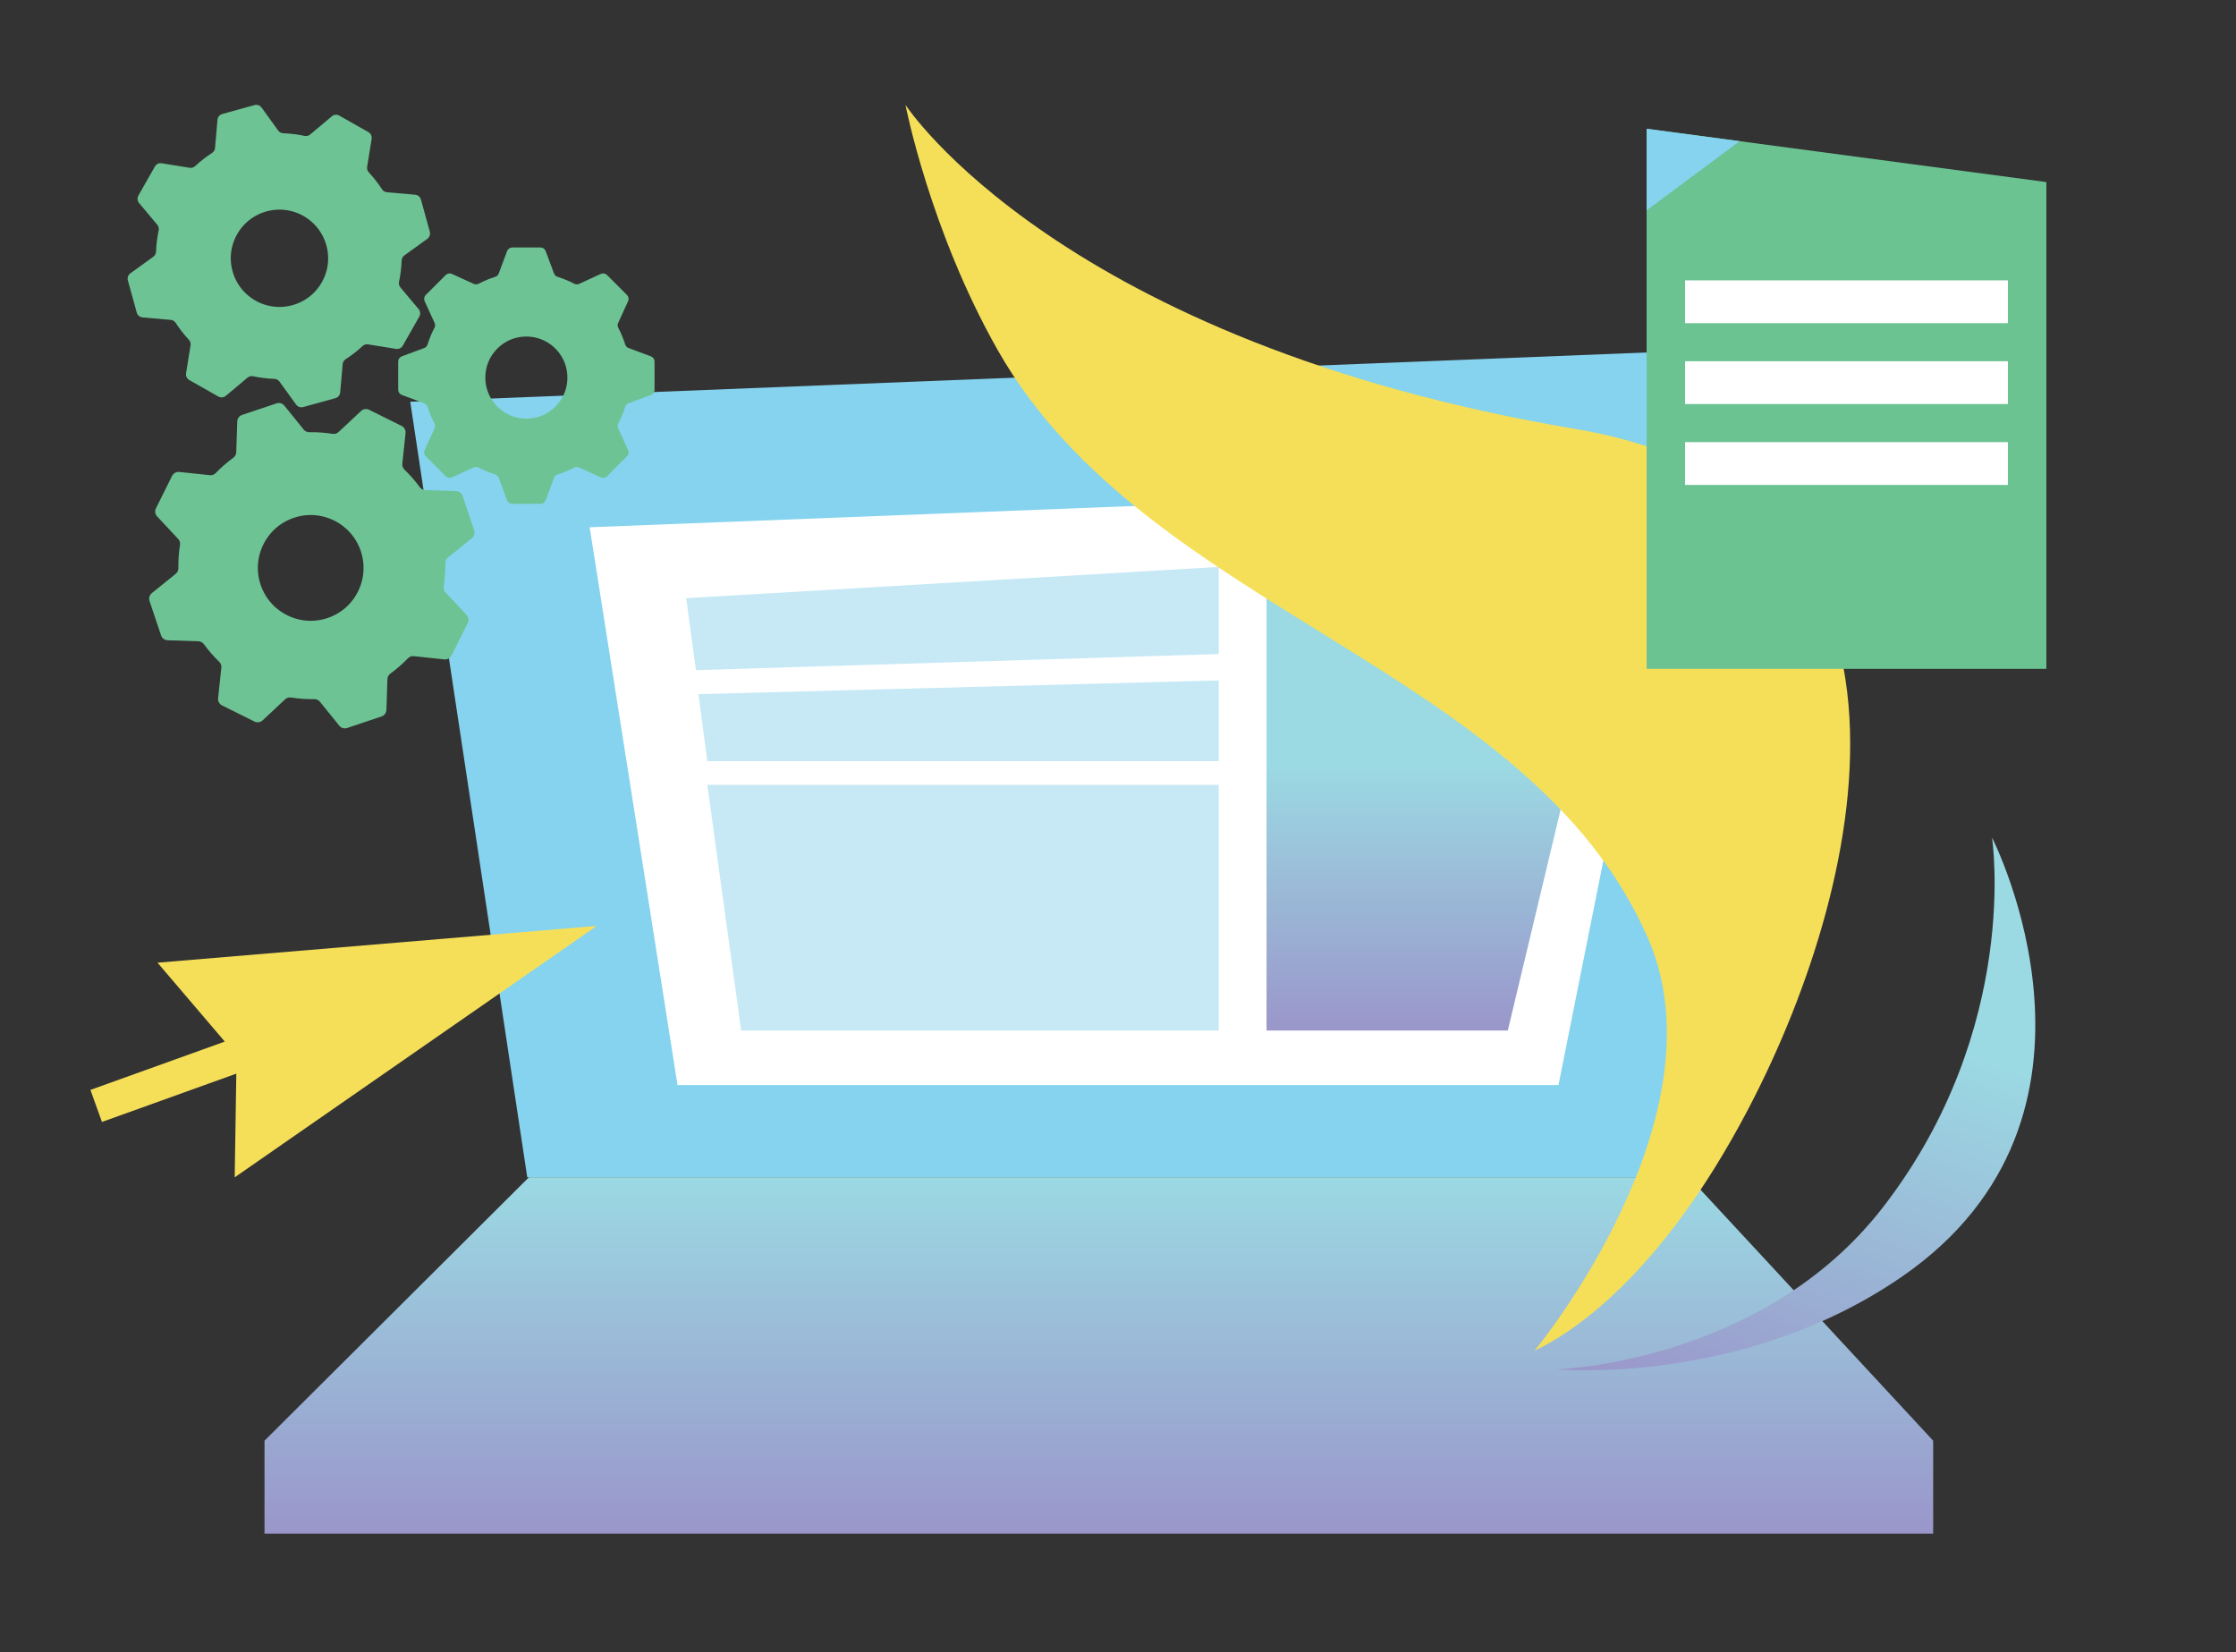 <?xml version="1.0" encoding="UTF-8" standalone="no"?> <svg xmlns="http://www.w3.org/2000/svg" xmlns:xlink="http://www.w3.org/1999/xlink" xmlns:serif="http://www.serif.com/" width="100%" height="100%" viewBox="0 0 3309 2445" version="1.1" xml:space="preserve" style="fill-rule:evenodd;clip-rule:evenodd;stroke-linejoin:round;stroke-miterlimit:2;"><rect x="0" y="0" width="3309" height="2445" fill="#333333" stroke="none"/> <g> <g transform="matrix(1,0,0,1,30.283,-1087.53)"> <path d="M576.82,1682.03L749.99,2829.77L2466.64,2829.77L2684.99,1598.02L576.82,1682.03Z" style="fill:rgb(133,211,239);fill-rule:nonzero;"></path> </g> <g transform="matrix(1,0,0,1,30.283,-1087.53)"> <path d="M842.34,1867.78L972.38,2693.27L2276.08,2693.27L2453.67,1804.84L842.34,1867.78Z" style="fill:white;fill-rule:nonzero;"></path> </g> <g transform="matrix(1,0,0,1,30.283,-1087.53)"> <path d="M1844.03,1926.47L1844.03,2612.5L2201.08,2612.5L2370.45,1904.15L1844.03,1926.47Z" style="fill:url(#_Linear1);fill-rule:nonzero;"></path> </g> <g transform="matrix(1,0,0,1,30.283,-1087.53)"> <path d="M2830.57,3219.52L2830.57,3357.05L361.16,3357.05L361.16,3219.52L752.5,2829.67L2469.17,2829.67L2830.57,3219.52Z" style="fill:url(#_Linear2);fill-rule:nonzero;"></path> </g> <g transform="matrix(1,0,0,1,30.283,-1087.53)"> <path d="M1016.43,2249.05L1066.55,2612.5L1773.29,2612.5L1773.29,2249.05L1016.43,2249.05Z" style="fill:rgb(198,233,245);fill-rule:nonzero;"></path> </g> <g transform="matrix(1,0,0,1,30.283,-1087.53)"> <path d="M1003.29,2114.75L1016.43,2213.9L1773.29,2213.9L1773.29,2094.44L1003.29,2114.75Z" style="fill:rgb(198,233,245);fill-rule:nonzero;"></path> </g> <g transform="matrix(1,0,0,1,30.283,-1087.53)"> <path d="M985.16,1972.73L999.64,2079.22L1773.29,2055.38L1773.29,1926.47L985.16,1972.73Z" style="fill:rgb(198,233,245);fill-rule:nonzero;"></path> </g> <g transform="matrix(1,0,0,1,30.283,-1087.53)"> <path d="M2556.87,2728.77C2424.71,2980.94 2290.45,3063.02 2240.61,3086.3C2244.25,3082.52 2524.41,2740.01 2408.31,2475.38C2231.56,2072.55 1667.29,1995.3 1446.21,1605.6C1345.85,1428.69 1309.69,1242.7 1309.69,1242.7C1309.69,1242.7 1538.13,1593.79 2302.28,1722.54C2854.22,1815.54 2739.9,2379.51 2556.86,2728.77L2556.87,2728.77Z" style="fill:rgb(246,223,88);fill-rule:nonzero;"></path> </g> <g transform="matrix(1,0,0,1,30.283,-1087.53)"> <path d="M2917.65,2327.01C2917.65,2327.01 2961.02,2609.28 2756.34,2874.02C2577.73,3105.03 2273.31,3113.85 2273.31,3113.85C2273.31,3113.85 2547.86,3139.58 2783.95,2977.06C3128.99,2739.55 2917.65,2327.01 2917.65,2327.01Z" style="fill:url(#_Linear3);fill-rule:nonzero;"></path> </g> <g transform="matrix(1,0,0,1,30.283,-1087.53)"> <path d="M317.04,2829.77L852.96,2457.7L202.82,2512.14L302.38,2628.91L103.55,2700.41L120.61,2747.83L319.43,2676.34L317.04,2829.77Z" style="fill:rgb(246,223,88);fill-rule:nonzero;"></path> </g> <g transform="matrix(1,0,0,1,30.283,-1087.53)"> <path d="M2998.06,2077.31L2406.49,2077.31L2406.49,1278.07L2998.06,1357L2998.06,2077.31Z" style="fill:url(#_Linear4);fill-rule:nonzero;"></path> </g> <g transform="matrix(1,0,0,1,30.283,-1087.53)"> <rect x="2463.41" y="1502.43" width="477.73" height="63.32" style="fill:white;"></rect> </g> <g transform="matrix(1,0,0,1,30.283,-1087.53)"> <rect x="2463.41" y="1622.12" width="477.73" height="63.32" style="fill:white;"></rect> </g> <g transform="matrix(1,0,0,1,30.283,-1087.53)"> <rect x="2463.41" y="1741.8" width="477.73" height="63.32" style="fill:white;"></rect> </g> <g transform="matrix(1,0,0,1,30.283,-1087.53)"> <path d="M2544.12,1296.43L2406.49,1398.79L2406.49,1278.07L2544.12,1296.43Z" style="fill:rgb(133,211,239);fill-rule:nonzero;"></path> </g> <g transform="matrix(1,0,0,1,30.283,-1087.53)"> <path d="M938.37,1664.26L938.37,1622.59C938.37,1619.15 936.23,1616.07 933.01,1614.87L899.83,1602.52C897.45,1601.64 895.67,1599.68 894.91,1597.27C892.22,1588.72 888.8,1580.48 884.72,1572.65C883.55,1570.4 883.43,1567.77 884.49,1565.46L899.21,1533.28C900.64,1530.15 899.98,1526.46 897.54,1524.03L868.08,1494.57C865.65,1492.14 861.96,1491.47 858.83,1492.9L826.65,1507.62C824.34,1508.67 821.71,1508.56 819.46,1507.39C811.63,1503.31 803.39,1499.89 794.84,1497.2C792.42,1496.44 790.47,1494.65 789.59,1492.28L777.24,1459.1C776.04,1455.87 772.96,1453.74 769.52,1453.74L727.85,1453.74C724.41,1453.74 721.33,1455.88 720.13,1459.1L707.78,1492.28C706.9,1494.66 704.94,1496.44 702.53,1497.2C693.98,1499.89 685.74,1503.31 677.91,1507.39C675.66,1508.56 673.03,1508.67 670.72,1507.62L638.54,1492.9C635.41,1491.47 631.72,1492.13 629.29,1494.57L599.83,1524.03C597.4,1526.46 596.73,1530.15 598.16,1533.28L612.88,1565.46C613.93,1567.77 613.82,1570.4 612.65,1572.65C608.57,1580.48 605.15,1588.72 602.46,1597.27C601.7,1599.69 599.91,1601.64 597.54,1602.52L564.36,1614.87C561.13,1616.07 559,1619.15 559,1622.59L559,1664.26C559,1667.7 561.14,1670.78 564.36,1671.98L597.54,1684.33C599.92,1685.21 601.7,1687.17 602.46,1689.58C605.15,1698.13 608.57,1706.37 612.65,1714.2C613.82,1716.45 613.93,1719.08 612.88,1721.39L598.16,1753.57C596.73,1756.7 597.39,1760.39 599.83,1762.82L629.29,1792.28C631.72,1794.71 635.41,1795.38 638.54,1793.95L670.72,1779.23C673.03,1778.18 675.66,1778.29 677.91,1779.46C685.74,1783.54 693.98,1786.96 702.53,1789.65C704.95,1790.41 706.9,1792.2 707.78,1794.57L720.13,1827.75C721.33,1830.98 724.41,1833.11 727.85,1833.11L769.52,1833.11C772.96,1833.11 776.04,1830.97 777.24,1827.75L789.59,1794.57C790.47,1792.19 792.43,1790.41 794.84,1789.65C803.39,1786.96 811.63,1783.54 819.46,1779.46C821.71,1778.29 824.34,1778.18 826.65,1779.23L858.83,1793.95C861.96,1795.38 865.65,1794.72 868.08,1792.28L897.54,1762.82C899.97,1760.39 900.64,1756.7 899.21,1753.57L884.49,1721.39C883.44,1719.08 883.55,1716.45 884.72,1714.2C888.8,1706.37 892.22,1698.13 894.91,1689.58C895.67,1687.16 897.46,1685.21 899.83,1684.33L933.01,1671.98C936.24,1670.78 938.37,1667.7 938.37,1664.26ZM758.97,1706.16C717.42,1712.98 682,1677.56 688.82,1636.01C692.95,1610.85 713.24,1590.56 738.4,1586.43C779.95,1579.62 815.36,1615.03 808.55,1656.58C804.42,1681.74 784.13,1702.03 758.97,1706.16Z" style="fill:url(#_Linear5);fill-rule:nonzero;"></path> </g> <g transform="matrix(1,0,0,1,30.283,-1087.53)"> <path d="M637.97,2057.53L661.88,2009.48C663.85,2005.51 663.15,2000.73 660.12,1997.5L628.94,1964.22C626.71,1961.84 625.77,1958.56 626.28,1955.34C628.08,1943.93 628.87,1932.48 628.66,1921.1C628.6,1917.83 629.98,1914.73 632.52,1912.68L667.97,1884.02C671.42,1881.23 672.77,1876.6 671.36,1872.39L654.29,1821.5C652.88,1817.3 649.01,1814.41 644.58,1814.27L599.02,1812.78C595.76,1812.67 592.78,1811.03 590.86,1808.39C584.17,1799.19 576.63,1790.53 568.32,1782.51C565.97,1780.24 564.74,1777.07 565.09,1773.82L569.89,1728.47C570.36,1724.06 568.03,1719.83 564.06,1717.85L516.01,1693.94C512.04,1691.97 507.26,1692.67 504.03,1695.7L470.75,1726.88C468.37,1729.11 465.09,1730.05 461.87,1729.54C450.46,1727.74 439.01,1726.95 427.63,1727.16C424.36,1727.22 421.26,1725.84 419.21,1723.3L390.55,1687.85C387.76,1684.4 383.13,1683.05 378.92,1684.46L328.04,1701.53C323.84,1702.94 320.95,1706.81 320.81,1711.24L319.32,1756.8C319.21,1760.06 317.57,1763.04 314.93,1764.96C305.73,1771.65 297.07,1779.19 289.05,1787.5C286.78,1789.85 283.61,1791.08 280.36,1790.73L235.01,1785.93C230.6,1785.46 226.37,1787.79 224.39,1791.76L200.48,1839.81C198.51,1843.78 199.21,1848.56 202.24,1851.79L233.42,1885.07C235.65,1887.45 236.59,1890.73 236.08,1893.95C234.28,1905.36 233.49,1916.81 233.7,1928.19C233.76,1931.46 232.38,1934.56 229.84,1936.61L194.39,1965.27C190.94,1968.06 189.59,1972.69 191,1976.9L208.07,2027.79C209.48,2031.99 213.35,2034.88 217.78,2035.02L263.34,2036.51C266.6,2036.62 269.58,2038.26 271.5,2040.9C278.19,2050.1 285.73,2058.76 294.05,2066.78C296.4,2069.05 297.63,2072.22 297.28,2075.47L292.48,2120.82C292.01,2125.23 294.34,2129.46 298.31,2131.44L346.36,2155.35C350.33,2157.32 355.11,2156.62 358.34,2153.59L391.62,2122.41C394,2120.18 397.28,2119.24 400.5,2119.75C411.91,2121.55 423.36,2122.34 434.74,2122.13C438.01,2122.07 441.11,2123.45 443.16,2125.99L471.82,2161.44C474.61,2164.89 479.24,2166.24 483.45,2164.83L534.34,2147.76C538.54,2146.35 541.43,2142.48 541.57,2138.05L543.06,2092.49C543.17,2089.23 544.81,2086.25 547.45,2084.33C556.65,2077.64 565.31,2070.1 573.33,2061.79C575.6,2059.44 578.77,2058.21 582.02,2058.56L627.37,2063.36C631.78,2063.83 636.01,2061.5 637.99,2057.53L637.97,2057.53ZM407.03,2002.9C355.2,1986.92 334.68,1925.75 366.39,1881.75C385.59,1855.1 420.64,1843.34 452.02,1853.02C503.85,1869 524.37,1930.17 492.66,1974.17C473.46,2000.82 438.41,2012.58 407.03,2002.9Z" style="fill:url(#_Linear6);fill-rule:nonzero;"></path> </g> <g transform="matrix(1,0,0,1,30.283,-1087.53)"> <path d="M605.8,1430.44L592.65,1382.81C591.56,1378.88 588.15,1376.03 584.08,1375.68L542.25,1372.03C539.26,1371.77 536.6,1370.1 534.97,1367.58C529.19,1358.65 522.69,1350.32 515.55,1342.65C513.5,1340.45 512.54,1337.47 513.02,1334.51L519.7,1293.07C520.35,1289.04 518.43,1285.03 514.88,1283.02L471.9,1258.63C468.35,1256.62 463.92,1257.02 460.8,1259.64L428.66,1286.63C426.36,1288.56 423.31,1289.26 420.37,1288.63C410.13,1286.44 399.64,1285.13 389.01,1284.75C386.01,1284.64 383.21,1283.22 381.45,1280.78L356.86,1246.75C354.47,1243.44 350.28,1241.97 346.34,1243.05L298.71,1256.2C294.78,1257.29 291.93,1260.7 291.58,1264.77L287.93,1306.6C287.67,1309.59 286,1312.25 283.48,1313.88C274.55,1319.66 266.22,1326.16 258.55,1333.3C256.35,1335.35 253.37,1336.31 250.41,1335.83L208.97,1329.15C204.94,1328.5 200.93,1330.42 198.92,1333.97L174.53,1376.95C172.52,1380.5 172.92,1384.93 175.54,1388.05L202.53,1420.2C204.46,1422.5 205.16,1425.55 204.53,1428.49C202.34,1438.73 201.03,1449.22 200.65,1459.85C200.54,1462.85 199.12,1465.65 196.68,1467.41L162.65,1492C159.34,1494.39 157.87,1498.58 158.95,1502.52L172.1,1550.15C173.19,1554.08 176.6,1556.93 180.67,1557.28L222.5,1560.93C225.49,1561.19 228.15,1562.86 229.78,1565.38C235.56,1574.31 242.06,1582.64 249.2,1590.31C251.25,1592.51 252.21,1595.49 251.73,1598.45L245.05,1639.89C244.4,1643.92 246.32,1647.93 249.87,1649.94L292.85,1674.33C296.4,1676.34 300.83,1675.94 303.95,1673.32L336.09,1646.33C338.39,1644.4 341.44,1643.7 344.38,1644.33C354.62,1646.52 365.11,1647.83 375.74,1648.21C378.74,1648.32 381.54,1649.74 383.3,1652.18L407.89,1686.21C410.28,1689.52 414.47,1690.99 418.41,1689.91L466.04,1676.76C469.97,1675.67 472.82,1672.26 473.17,1668.19L476.82,1626.36C477.08,1623.37 478.75,1620.71 481.27,1619.08C490.2,1613.3 498.53,1606.8 506.2,1599.66C508.4,1597.61 511.38,1596.65 514.34,1597.13L555.78,1603.81C559.81,1604.46 563.82,1602.54 565.83,1598.99L590.22,1556.01C592.23,1552.46 591.83,1548.03 589.21,1544.91L562.22,1512.77C560.29,1510.47 559.59,1507.42 560.22,1504.48C562.41,1494.24 563.72,1483.75 564.1,1473.12C564.21,1470.12 565.63,1467.32 568.07,1465.56L602.1,1440.97C605.41,1438.58 606.88,1434.39 605.8,1430.45L605.8,1430.44ZM413.93,1534.95C368.58,1555.86 316.92,1526.54 311.6,1476.89C308.38,1446.82 325.18,1417.22 352.64,1404.56C397.99,1383.66 449.65,1412.97 454.97,1462.62C458.19,1492.69 441.4,1522.29 413.93,1534.95Z" style="fill:url(#_Linear7);fill-rule:nonzero;"></path> </g> </g> <defs> <linearGradient id="_Linear1" x1="0" y1="0" x2="1" y2="0" gradientUnits="userSpaceOnUse" gradientTransform="matrix(4.33739e-14,708.35,-708.35,4.33739e-14,2107.24,1904.15)"><stop offset="0" style="stop-color:rgb(155,217,227);stop-opacity:1"></stop><stop offset="0.45" style="stop-color:rgb(155,217,227);stop-opacity:1"></stop><stop offset="1" style="stop-color:rgb(154,150,202);stop-opacity:1"></stop></linearGradient> <linearGradient id="_Linear2" x1="0" y1="0" x2="1" y2="0" gradientUnits="userSpaceOnUse" gradientTransform="matrix(3.22927e-14,527.38,-527.38,3.22927e-14,1595.86,2829.67)"><stop offset="0" style="stop-color:rgb(155,217,227);stop-opacity:1"></stop><stop offset="1" style="stop-color:rgb(154,150,202);stop-opacity:1"></stop></linearGradient> <linearGradient id="_Linear3" x1="0" y1="0" x2="1" y2="0" gradientUnits="userSpaceOnUse" gradientTransform="matrix(-322.654,912.15,-912.15,-322.654,2831.7,2291.4)"><stop offset="0" style="stop-color:rgb(155,217,227);stop-opacity:1"></stop><stop offset="0.33" style="stop-color:rgb(155,217,227);stop-opacity:1"></stop><stop offset="1" style="stop-color:rgb(154,150,202);stop-opacity:1"></stop></linearGradient> <linearGradient id="_Linear4" x1="0" y1="0" x2="1" y2="0" gradientUnits="userSpaceOnUse" gradientTransform="matrix(3.91143e-11,638785,-638785,3.91143e-11,1.60099e+06,1.02276e+06)"><stop offset="0" style="stop-color:rgb(108,195,146);stop-opacity:1"></stop><stop offset="0.25" style="stop-color:rgb(89,179,137);stop-opacity:1"></stop><stop offset="0.74" style="stop-color:rgb(41,139,115);stop-opacity:1"></stop><stop offset="1" style="stop-color:rgb(13,116,102);stop-opacity:1"></stop></linearGradient> <linearGradient id="_Linear5" x1="0" y1="0" x2="1" y2="0" gradientUnits="userSpaceOnUse" gradientTransform="matrix(143922,0,0,143922,212627,624922)"><stop offset="0" style="stop-color:rgb(109,195,147);stop-opacity:1"></stop><stop offset="0.36" style="stop-color:rgb(108,195,146);stop-opacity:1"></stop><stop offset="0.51" style="stop-color:rgb(89,179,137);stop-opacity:1"></stop><stop offset="0.83" style="stop-color:rgb(41,139,115);stop-opacity:1"></stop><stop offset="1" style="stop-color:rgb(13,116,102);stop-opacity:1"></stop></linearGradient> <linearGradient id="_Linear6" x1="0" y1="0" x2="1" y2="0" gradientUnits="userSpaceOnUse" gradientTransform="matrix(231815,0,0,231815,91875.6,928352)"><stop offset="0" style="stop-color:rgb(109,195,147);stop-opacity:1"></stop><stop offset="0.36" style="stop-color:rgb(108,195,146);stop-opacity:1"></stop><stop offset="0.51" style="stop-color:rgb(89,179,137);stop-opacity:1"></stop><stop offset="0.83" style="stop-color:rgb(41,139,115);stop-opacity:1"></stop><stop offset="1" style="stop-color:rgb(13,116,102);stop-opacity:1"></stop></linearGradient> <linearGradient id="_Linear7" x1="0" y1="0" x2="1" y2="0" gradientUnits="userSpaceOnUse" gradientTransform="matrix(200306,0,0,200306,71135.6,657581)"><stop offset="0" style="stop-color:rgb(109,195,147);stop-opacity:1"></stop><stop offset="0.36" style="stop-color:rgb(108,195,146);stop-opacity:1"></stop><stop offset="0.51" style="stop-color:rgb(89,179,137);stop-opacity:1"></stop><stop offset="0.83" style="stop-color:rgb(41,139,115);stop-opacity:1"></stop><stop offset="1" style="stop-color:rgb(13,116,102);stop-opacity:1"></stop></linearGradient> </defs> </svg> 